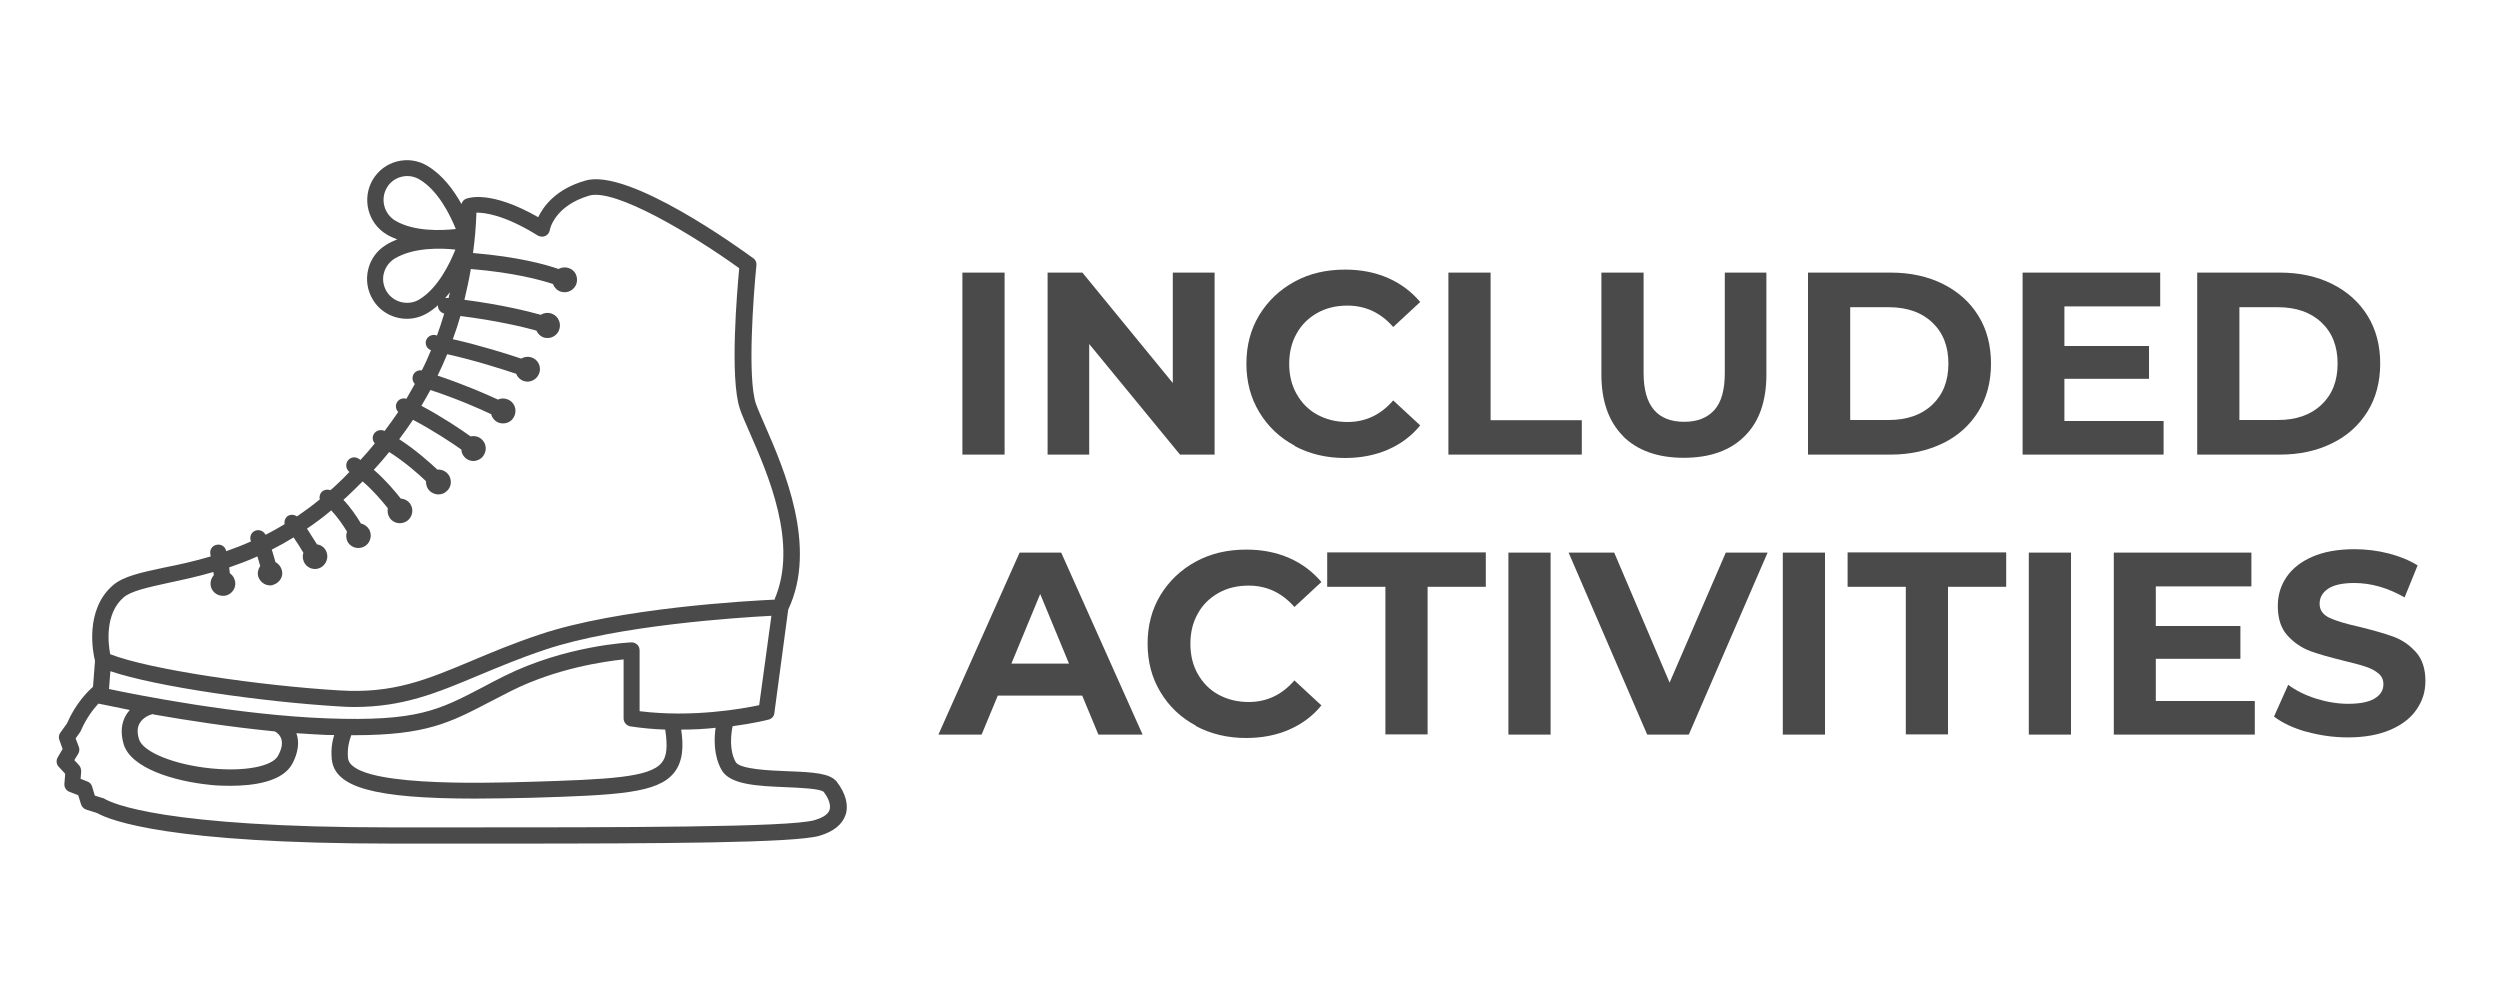 <?xml version="1.0" encoding="UTF-8"?>
<svg id="Layer_1" xmlns="http://www.w3.org/2000/svg" version="1.1" viewBox="0 0 125 50">
  <!-- Generator: Adobe Illustrator 29.0.0, SVG Export Plug-In . SVG Version: 2.1.0 Build 186)  -->
  <defs>
    <style>
      .st0 {
        fill: #4b4a4a;
      }
    </style>
  </defs>
  <g>
    <path class="st0" d="M48.12,13.63h2.11v9.1h-2.11s0-9.1,0-9.1Z"/>
    <path class="st0" d="M60.73,13.63v9.1h-1.73l-4.54-5.53v5.53h-2.08v-9.1h1.74l4.52,5.52v-5.52h2.09Z"/>
    <path class="st0" d="M64.73,22.28c-.75-.4-1.34-.96-1.77-1.68-.43-.71-.64-1.52-.64-2.42s.21-1.71.64-2.42c.43-.71,1.02-1.27,1.77-1.68s1.59-.6,2.53-.6c.79,0,1.5.14,2.14.42s1.17.68,1.61,1.2l-1.35,1.25c-.62-.71-1.38-1.07-2.29-1.07-.56,0-1.07.12-1.51.37s-.79.59-1.03,1.03c-.25.44-.37.95-.37,1.51s.12,1.07.37,1.51.59.79,1.03,1.03.94.37,1.51.37c.91,0,1.67-.36,2.29-1.08l1.35,1.25c-.43.53-.97.93-1.61,1.21-.64.28-1.36.42-2.15.42-.93,0-1.77-.2-2.52-.6v-.02Z"/>
    <path class="st0" d="M72.42,13.63h2.11v7.38h4.56v1.72h-6.67s0-9.1,0-9.1Z"/>
    <path class="st0" d="M81.16,21.81c-.72-.72-1.09-1.75-1.09-3.08v-5.1h2.11v5.02c0,1.63.68,2.44,2.03,2.44.66,0,1.16-.2,1.51-.59s.52-1.01.52-1.85v-5.02h2.08v5.1c0,1.33-.36,2.36-1.09,3.08-.72.72-1.74,1.08-3.04,1.08s-2.31-.36-3.04-1.08h0Z"/>
    <path class="st0" d="M90.4,13.63h4.13c.99,0,1.86.19,2.62.57s1.35.91,1.77,1.59c.42.68.63,1.48.63,2.39s-.21,1.71-.63,2.39-1.01,1.22-1.77,1.59-1.63.57-2.62.57h-4.13s0-9.1,0-9.1ZM94.43,21c.91,0,1.64-.25,2.18-.76s.81-1.19.81-2.06-.27-1.55-.81-2.06-1.27-.76-2.18-.76h-1.92v5.64h1.92Z"/>
    <path class="st0" d="M108.18,21.04v1.69h-7.05v-9.1h6.88v1.69h-4.79v1.98h4.23v1.64h-4.23v2.11h4.96Z"/>
    <path class="st0" d="M109.86,13.63h4.13c.99,0,1.86.19,2.62.57s1.35.91,1.77,1.59c.42.68.63,1.48.63,2.39s-.21,1.71-.63,2.39-1.01,1.22-1.77,1.59c-.76.38-1.63.57-2.62.57h-4.13s0-9.1,0-9.1ZM113.89,21c.91,0,1.64-.25,2.18-.76s.81-1.19.81-2.06-.27-1.55-.81-2.06-1.27-.76-2.18-.76h-1.92v5.64h1.92Z"/>
    <path class="st0" d="M54.11,34.78h-4.22l-.81,1.95h-2.16l4.06-9.1h2.08l4.07,9.1h-2.21s-.81-1.95-.81-1.95ZM53.45,33.18l-1.44-3.48-1.44,3.48h2.89-.01Z"/>
    <path class="st0" d="M59.79,36.28c-.75-.4-1.34-.96-1.77-1.68-.43-.71-.64-1.52-.64-2.42s.21-1.71.64-2.42c.43-.71,1.02-1.27,1.77-1.68s1.59-.6,2.53-.6c.79,0,1.5.14,2.14.42s1.17.68,1.61,1.2l-1.35,1.25c-.62-.71-1.38-1.07-2.29-1.07-.56,0-1.07.12-1.51.37s-.79.59-1.03,1.03c-.25.44-.37.94-.37,1.51s.12,1.07.37,1.51.59.79,1.03,1.03.94.37,1.51.37c.91,0,1.67-.36,2.29-1.08l1.35,1.25c-.43.53-.97.93-1.61,1.21s-1.36.42-2.15.42c-.93,0-1.77-.2-2.52-.6v-.02Z"/>
    <path class="st0" d="M69.27,29.34h-2.91v-1.72h7.93v1.72h-2.91v7.38h-2.11s0-7.38,0-7.38Z"/>
    <path class="st0" d="M75.42,27.63h2.11v9.1h-2.11v-9.1Z"/>
    <path class="st0" d="M88.38,27.63l-3.94,9.1h-2.08l-3.93-9.1h2.28l2.77,6.5,2.81-6.5h2.09Z"/>
    <path class="st0" d="M89.14,27.63h2.11v9.1h-2.11v-9.1Z"/>
    <path class="st0" d="M95.29,29.34h-2.91v-1.72h7.93v1.72h-2.91v7.38h-2.11s0-7.38,0-7.38Z"/>
    <path class="st0" d="M101.44,27.63h2.11v9.1h-2.11v-9.1Z"/>
    <path class="st0" d="M112.74,35.04v1.69h-7.05v-9.1h6.88v1.69h-4.78v1.98h4.23v1.64h-4.23v2.11h4.95Z"/>
    <path class="st0" d="M115.32,36.59c-.67-.19-1.21-.45-1.62-.76l.71-1.59c.39.29.85.52,1.39.69s1.08.26,1.61.26c.6,0,1.04-.09,1.33-.27s.43-.41.43-.71c0-.22-.08-.4-.25-.54s-.39-.26-.65-.34c-.26-.09-.62-.18-1.07-.29-.69-.17-1.26-.33-1.7-.49-.44-.17-.82-.43-1.14-.79s-.47-.85-.47-1.46c0-.53.14-1.01.43-1.44s.72-.77,1.29-1.02,1.28-.38,2.11-.38c.58,0,1.15.07,1.7.21s1.04.34,1.46.6l-.65,1.6c-.84-.48-1.68-.72-2.52-.72-.59,0-1.03.1-1.31.29s-.42.44-.42.75.16.54.49.7c.32.15.82.3,1.49.45.69.17,1.26.33,1.7.49.44.16.82.42,1.14.78s.47.84.47,1.44c0,.52-.14.99-.44,1.42-.29.43-.73.77-1.31,1.02-.58.25-1.29.38-2.12.38-.72,0-1.42-.1-2.09-.29h.01Z"/>
  </g>
  <path class="st0" d="M2.93,38.33l.33.36-.04.49c-.02.18.09.35.25.41l.44.17.14.45c.03.12.14.23.26.27l.54.17c.69.39,3.65,1.53,14.78,1.53h5.45c8.05,0,14.65-.03,15.89-.39.71-.21,1.14-.56,1.31-1.05.16-.49,0-1.08-.44-1.65-.33-.42-1.11-.48-2.47-.53-.88-.03-2.37-.1-2.58-.45-.34-.59-.24-1.4-.16-1.8,1.05-.14,1.73-.31,1.8-.33.16-.04.28-.17.29-.34l.69-5.16c1.49-3.14-.23-7.07-1.15-9.18-.19-.44-.36-.82-.46-1.1-.44-1.27-.13-5.44.02-6.93.02-.14-.04-.28-.16-.36-.63-.46-6.23-4.52-8.39-3.88-1.47.42-2.09,1.27-2.36,1.83-2.38-1.36-3.48-.97-3.61-.92-.11.04-.19.14-.23.26-.38-.69-.94-1.45-1.69-1.9-.46-.28-1-.36-1.52-.23-.52.13-.95.46-1.22.91-.56.95-.25,2.18.69,2.74.16.1.35.18.53.25-.19.08-.38.16-.55.27-.46.28-.78.72-.9,1.23-.13.52-.04,1.06.23,1.51.37.62,1.03.96,1.71.96.36,0,.71-.1,1.03-.29.18-.11.36-.24.52-.39-.02.2.12.37.31.42-.11.37-.23.74-.36,1.09-.03,0-.06,0-.09-.02-.22-.03-.42.1-.47.32-.03.2.08.38.26.44-.14.34-.29.68-.46,1.01-.2-.03-.39.08-.45.28-.04.15,0,.29.1.4-.14.25-.28.49-.42.74-.19-.06-.4.02-.49.21-.07.16-.03.33.08.45-.22.32-.44.63-.68.95h0c-.2-.1-.44-.03-.55.17-.08.16-.05.33.06.45-.23.29-.47.56-.72.83-.03-.03-.07-.05-.1-.07-.19-.12-.43-.06-.55.13-.11.18-.06.41.1.54-.22.23-.44.45-.68.67-.09.09-.18.16-.27.24-.18-.07-.4,0-.49.16-.05.1-.07.2-.04.3-.38.31-.76.59-1.14.85-.15-.1-.35-.11-.49,0-.11.1-.16.24-.13.39-.32.19-.63.37-.95.53,0,0,0-.02-.02-.03-.11-.19-.36-.26-.55-.15-.18.1-.24.33-.16.51-.42.19-.84.35-1.24.49h0c-.04-.23-.26-.37-.48-.32-.22.04-.36.25-.31.48,0,.03,0,.06.02.1-.85.25-1.62.42-2.29.55-1.21.26-2.08.44-2.61.9-1.41,1.22-1,3.36-.89,3.77l-.1,1.3c-.26.23-.87.83-1.3,1.83l-.33.46c-.08.1-.1.25-.05.37l.16.45-.24.41c-.1.16-.07.36.05.49l-.03-.04ZM22.35,14.9h-.09c.09-.1.16-.19.24-.29-.03.1-.05.2-.07.29-.03,0-.06,0-.09,0h0ZM19.73,12.93c.95-.57,2.32-.53,3.04-.45-.27.67-.86,1.92-1.8,2.49-.56.34-1.3.16-1.64-.4-.16-.27-.22-.59-.14-.9s.27-.57.54-.74ZM22.8,11.45c-.72.08-2.1.14-3.04-.42-.56-.34-.75-1.07-.42-1.64.16-.28.42-.47.73-.55.31-.08.63-.03.9.13.95.56,1.55,1.81,1.82,2.48h0ZM38.76,29.98c-1.36.06-7.82.42-11.76,1.74-1.32.44-2.42.9-3.39,1.31-2.29.96-3.95,1.66-6.64,1.49-3.91-.23-9.51-1.04-11.46-1.81-.1-.52-.28-2.02.67-2.84.37-.32,1.21-.5,2.25-.73.66-.14,1.41-.3,2.24-.54,0,.05.02.1.02.16-.12.13-.18.31-.16.5.04.3.3.53.61.53h.09c.34-.05.58-.36.53-.7-.03-.16-.11-.31-.24-.41,0,0-.02,0-.03-.02,0-.1-.03-.19-.03-.29.46-.16.93-.33,1.41-.55.05.16.1.32.14.48-.1.15-.15.34-.1.52.08.26.32.45.59.45.06,0,.11,0,.16-.03.17-.05.3-.16.38-.3s.1-.31.04-.47c-.05-.16-.17-.29-.31-.37-.05-.18-.11-.4-.18-.62.36-.18.72-.38,1.09-.61.18.26.36.55.49.77-.05.14-.04.29.02.44.1.23.32.37.56.37.09,0,.16-.02.24-.05.31-.14.46-.5.33-.82-.09-.21-.27-.34-.47-.36-.14-.23-.32-.51-.5-.79.4-.27.81-.57,1.21-.91.3.31.59.73.79,1.06-.06.16-.05.35.03.51.11.19.31.31.54.31.1,0,.21-.03.3-.08.14-.07.24-.2.29-.36.05-.16.03-.32-.04-.47-.1-.17-.25-.28-.42-.31-.2-.34-.52-.81-.88-1.19.06-.05.12-.1.18-.16.27-.25.53-.51.78-.76.53.45.98.99,1.26,1.34-.03.16,0,.35.1.49.11.16.3.26.5.26.13,0,.25-.04.36-.11.28-.2.35-.58.16-.86-.11-.16-.29-.25-.47-.26-.29-.37-.77-.94-1.35-1.44.27-.29.53-.59.77-.89.77.49,1.46,1.09,1.84,1.46,0,.16.03.31.14.44.12.14.29.22.48.22.15,0,.29-.05.4-.15.13-.1.21-.26.22-.42s-.03-.32-.14-.45c-.1-.12-.25-.2-.41-.22h-.12c-.4-.37-1.09-.99-1.91-1.52.24-.32.47-.64.69-.97,1.04.55,1.94,1.15,2.42,1.49,0,.15.07.29.18.4s.27.17.42.17.33-.07.44-.19c.25-.27.23-.66-.02-.89-.16-.15-.36-.19-.56-.15-.49-.35-1.39-.96-2.46-1.53.16-.26.3-.53.45-.79,1.34.44,2.47.94,3.04,1.21.03.14.12.27.25.36.1.07.22.1.34.1.21,0,.41-.1.52-.28.19-.29.11-.68-.17-.86-.19-.12-.42-.14-.6-.05-.58-.27-1.68-.75-3.02-1.2.17-.35.33-.7.48-1.07,1.36.3,2.76.75,3.45.98.05.14.16.26.3.33.09.04.17.06.27.06.23,0,.45-.14.55-.35.07-.13.09-.29.04-.46-.05-.16-.16-.29-.3-.36-.2-.1-.42-.09-.61.02-.69-.23-2.04-.66-3.42-.97.14-.38.27-.77.38-1.16,1.83.23,3.16.55,3.8.73.07.15.18.27.33.33.07.03.15.04.23.04.25,0,.48-.16.57-.39.13-.32-.02-.69-.34-.82-.2-.08-.41-.05-.57.05-.65-.18-1.97-.51-3.82-.75.12-.5.23-1.01.32-1.54,2.18.18,3.5.55,4.11.75.06.17.2.32.38.38.07.02.13.03.2.03.27,0,.5-.17.59-.42.05-.16.04-.33-.03-.48-.07-.15-.2-.26-.36-.31-.16-.05-.32-.04-.47.03,0,0-.02.02-.03.02-.66-.23-2.02-.61-4.28-.8.09-.66.15-1.33.17-2.02.42,0,1.4.11,3.06,1.14.11.07.26.08.38.03.12-.05.21-.17.23-.3,0-.04.24-1.21,1.97-1.72,1.29-.38,5.2,1.97,7.5,3.63-.1,1.08-.49,5.52.04,7.05.1.3.28.7.48,1.16.92,2.1,2.45,5.58,1.24,8.36v-.03ZM37.95,35.26c-.8.17-3.3.63-5.97.3v-3.04c0-.11-.04-.22-.12-.29s-.18-.12-.29-.11c-.13,0-3.3.16-6.35,1.68-.41.2-.76.39-1.1.57-2.18,1.14-3.27,1.71-7.72,1.55-4.46-.16-9.6-1.18-10.95-1.47l.07-.89c2.3.78,7.61,1.53,11.41,1.76.27.02.54.03.79.03,2.45,0,4.13-.71,6.21-1.58.96-.4,2.05-.86,3.34-1.29,3.6-1.21,9.58-1.6,11.3-1.69l-.61,4.46h0ZM7.66,35.72c1.64.29,3.84.63,6.08.85.08.04.25.16.32.36.08.23.03.52-.16.86-.28.53-1.68.8-3.34.63-1.84-.18-3.42-.82-3.61-1.46-.1-.33-.09-.6.04-.81.17-.29.52-.42.66-.45h0ZM17.56,36.76h.16c3.57,0,4.77-.62,6.76-1.66.34-.17.69-.36,1.09-.56,2.26-1.13,4.66-1.47,5.61-1.57v2.95c0,.2.15.37.35.4.59.09,1.16.14,1.73.16.13.86.08,1.35-.18,1.66-.6.74-2.66.83-6.56.95-2.45.07-8.98.26-9.12-1.19-.05-.51.08-.91.16-1.13ZM3.72,38l.19-.31c.06-.1.08-.23.03-.35l-.16-.42.23-.32s.03-.05.04-.08c.27-.62.62-1.07.87-1.34.05,0,.64.14,1.57.32-.07.07-.13.16-.18.24-.25.41-.29.9-.13,1.46.36,1.22,2.54,1.86,4.3,2.04.23.03.6.05,1.04.05,1.1,0,2.61-.18,3.1-1.11.29-.55.36-1.07.2-1.52.52.03,1.04.07,1.54.09.12,0,.23,0,.35,0-.1.31-.17.73-.12,1.22.15,1.39,2.08,1.96,7.18,1.96.84,0,1.76-.02,2.77-.04,4.37-.13,6.34-.23,7.16-1.25.46-.57.48-1.35.36-2.16.62,0,1.2-.03,1.72-.09-.08.55-.1,1.4.3,2.11.42.74,1.79.8,3.23.86.68.03,1.69.07,1.87.23.26.33.37.67.3.9-.09.28-.46.43-.76.52-1.27.36-9.56.36-18.35.36h-2.77c-11.45,0-14-1.2-14.39-1.44-.03-.02-.05-.03-.09-.03l-.38-.12-.13-.44c-.03-.12-.12-.22-.23-.26l-.35-.14.03-.36c0-.11-.03-.23-.1-.31l-.25-.27h0Z"/>
</svg>